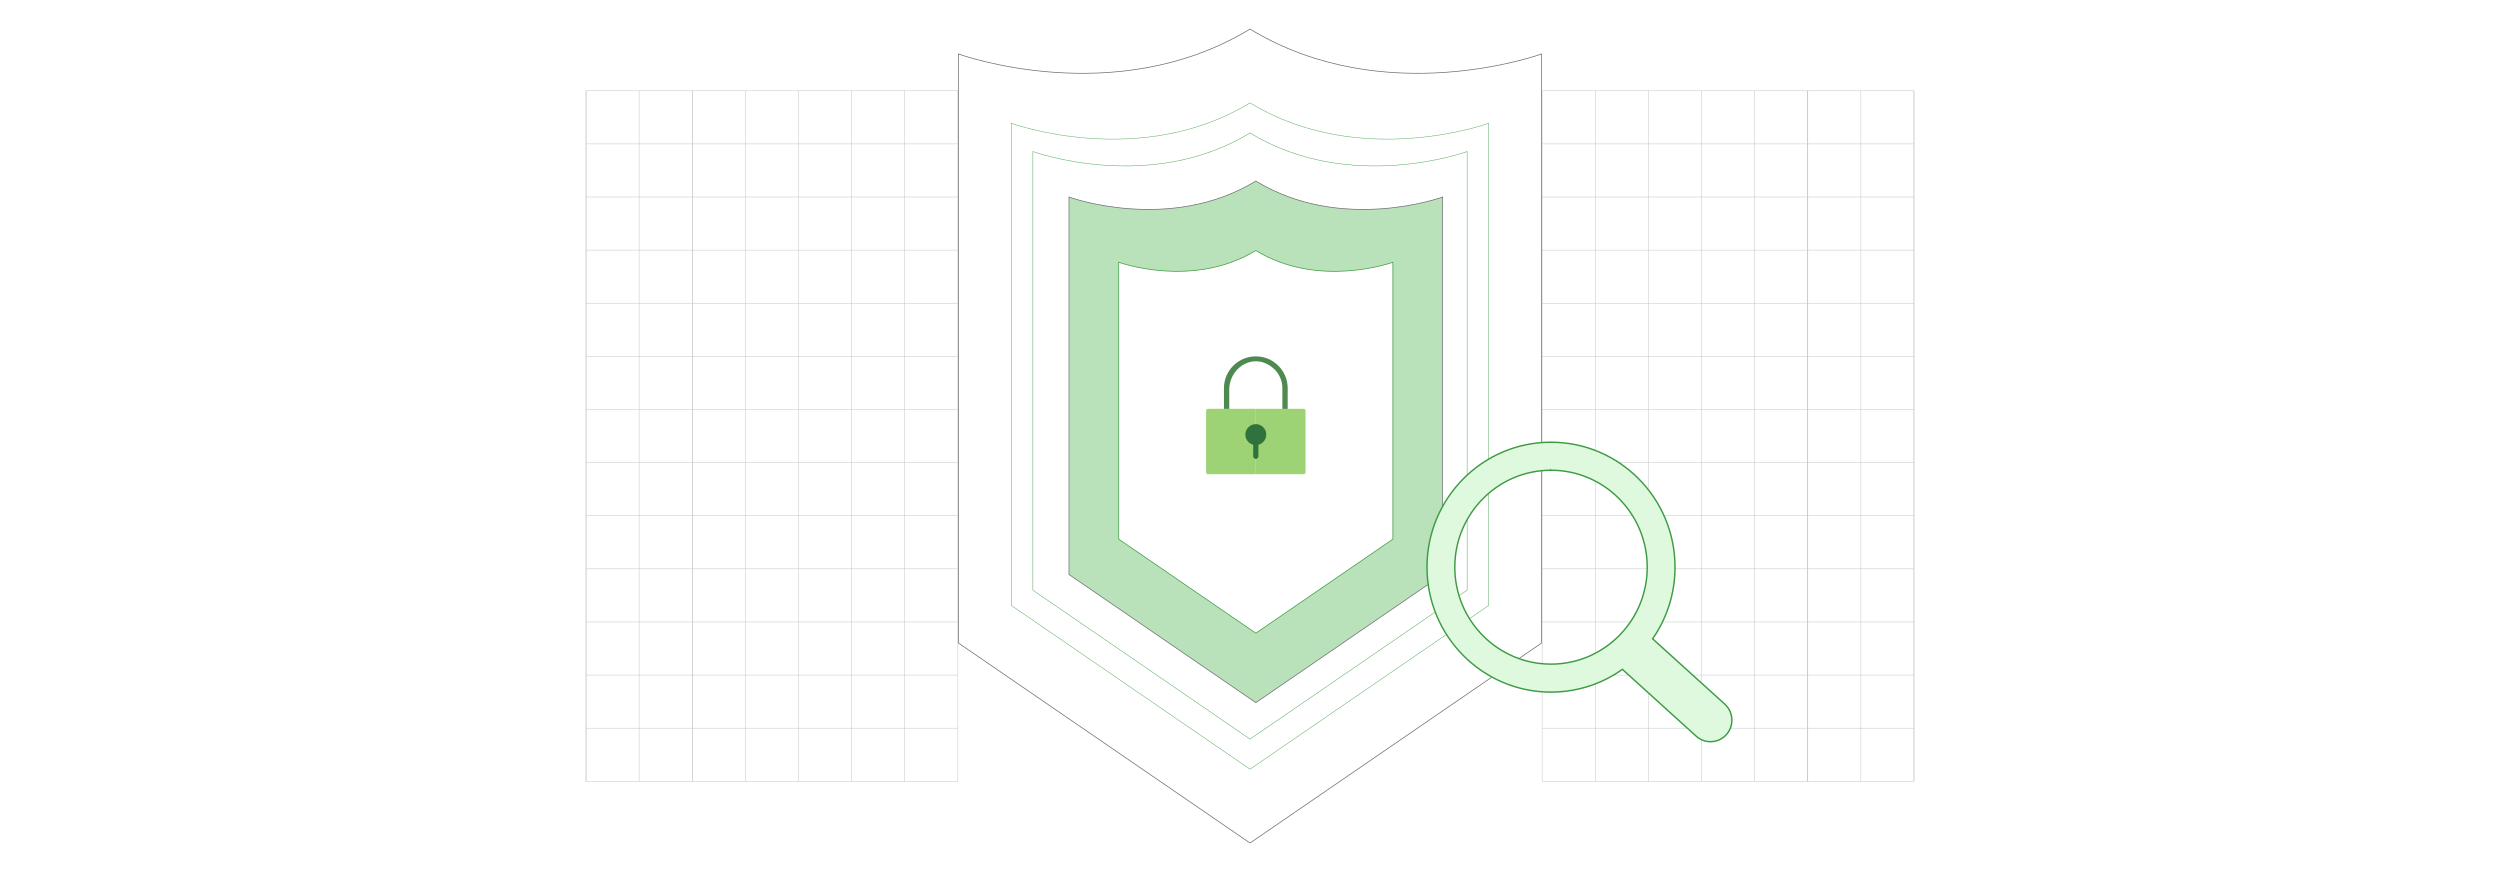 <?xml version="1.0" encoding="UTF-8"?><svg id="Layer_1" xmlns="http://www.w3.org/2000/svg" xmlns:xlink="http://www.w3.org/1999/xlink" viewBox="0 0 860 300"><defs><filter id="drop-shadow-1" filterUnits="userSpaceOnUse"><feOffset dx="2" dy="2"/><feGaussianBlur result="blur" stdDeviation="3"/><feFlood flood-color="#333" flood-opacity=".08"/><feComposite in2="blur" operator="in"/><feComposite in="SourceGraphic"/></filter><filter id="drop-shadow-2" filterUnits="userSpaceOnUse"><feOffset dx="2" dy="2"/><feGaussianBlur result="blur-2" stdDeviation="3"/><feFlood flood-color="#333" flood-opacity=".08"/><feComposite in2="blur-2" operator="in"/><feComposite in="SourceGraphic"/></filter><filter id="drop-shadow-3" filterUnits="userSpaceOnUse"><feOffset dx="2" dy="2"/><feGaussianBlur result="blur-3" stdDeviation="3"/><feFlood flood-color="#333" flood-opacity=".08"/><feComposite in2="blur-3" operator="in"/><feComposite in="SourceGraphic"/></filter><filter id="drop-shadow-4" filterUnits="userSpaceOnUse"><feOffset dx="2.243" dy="2.243"/><feGaussianBlur result="blur-4" stdDeviation="3.364"/><feFlood flood-color="#333" flood-opacity=".08"/><feComposite in2="blur-4" operator="in"/><feComposite in="SourceGraphic"/></filter></defs><rect y="0" width="860" height="300" rx="5" ry="5" fill="#fff" stroke-width="0"/><rect x="238.138" y="31.225" width="91.356" height="237.548" fill="none" stroke="#c6c8c9" stroke-miterlimit="10" stroke-width=".184"/><rect x="530.495" y="31.225" width="91.37" height="237.548" fill="none" stroke="#c6c8c9" stroke-miterlimit="10" stroke-width=".184"/><polyline points="621.865 250.499 603.597 250.499 603.591 250.499 585.323 250.499 585.317 250.499 567.049 250.499 567.043 250.499 548.775 250.499 548.769 250.499 530.501 250.499 530.495 250.499" fill="none" stroke="#c6c8c9" stroke-miterlimit="10" stroke-width=".184"/><polyline points="329.494 250.499 311.227 250.499 311.22 250.499 292.96 250.499 292.953 250.499 274.686 250.499 274.679 250.499 256.412 250.499 256.405 250.499 238.138 250.499" fill="none" stroke="#c6c8c9" stroke-miterlimit="10" stroke-width=".184"/><polyline points="621.865 232.225 603.597 232.225 603.591 232.225 585.323 232.225 585.317 232.225 567.049 232.225 567.043 232.225 548.775 232.225 548.769 232.225 530.501 232.225 530.495 232.225" fill="none" stroke="#c6c8c9" stroke-miterlimit="10" stroke-width=".184"/><polyline points="329.494 232.225 311.227 232.225 311.22 232.225 292.96 232.225 292.953 232.225 274.686 232.225 274.679 232.225 256.412 232.225 256.405 232.225 238.138 232.225" fill="none" stroke="#c6c8c9" stroke-miterlimit="10" stroke-width=".184"/><polyline points="621.865 213.951 603.597 213.951 603.591 213.951 585.323 213.951 585.317 213.951 567.049 213.951 567.043 213.951 548.775 213.951 548.769 213.951 530.501 213.951 530.495 213.951" fill="none" stroke="#c6c8c9" stroke-miterlimit="10" stroke-width=".184"/><polyline points="329.494 213.951 311.227 213.951 311.22 213.951 292.96 213.951 292.953 213.951 274.686 213.951 274.679 213.951 256.412 213.951 256.405 213.951 238.138 213.951" fill="none" stroke="#c6c8c9" stroke-miterlimit="10" stroke-width=".184"/><polyline points="621.865 195.677 603.597 195.677 603.591 195.677 585.323 195.677 585.317 195.677 567.049 195.677 567.043 195.677 548.775 195.677 548.769 195.677 530.501 195.677 530.495 195.677" fill="none" stroke="#c6c8c9" stroke-miterlimit="10" stroke-width=".184"/><polyline points="329.494 195.677 311.227 195.677 311.22 195.677 292.96 195.677 292.953 195.677 274.686 195.677 274.679 195.677 256.412 195.677 256.405 195.677 238.138 195.677" fill="none" stroke="#c6c8c9" stroke-miterlimit="10" stroke-width=".184"/><polyline points="621.865 177.41 603.597 177.41 603.591 177.41 585.323 177.41 585.317 177.41 567.049 177.41 567.043 177.41 548.775 177.41 548.769 177.41 530.501 177.41 530.495 177.41" fill="none" stroke="#c6c8c9" stroke-miterlimit="10" stroke-width=".184"/><polyline points="329.494 177.41 311.227 177.41 311.22 177.41 292.96 177.41 292.953 177.41 274.686 177.41 274.679 177.41 256.412 177.41 256.405 177.41 238.138 177.41" fill="none" stroke="#c6c8c9" stroke-miterlimit="10" stroke-width=".184"/><polyline points="621.865 159.136 603.597 159.136 603.591 159.136 585.323 159.136 585.317 159.136 567.049 159.136 567.043 159.136 548.775 159.136 548.769 159.136 530.501 159.136 530.495 159.136" fill="none" stroke="#c6c8c9" stroke-miterlimit="10" stroke-width=".184"/><polyline points="329.494 159.136 311.227 159.136 311.22 159.136 292.96 159.136 292.953 159.136 274.686 159.136 274.679 159.136 256.412 159.136 256.405 159.136 238.138 159.136" fill="none" stroke="#c6c8c9" stroke-miterlimit="10" stroke-width=".184"/><polyline points="621.865 140.862 603.597 140.862 603.591 140.862 585.323 140.862 585.317 140.862 567.049 140.862 567.043 140.862 548.775 140.862 548.769 140.862 530.501 140.862 530.495 140.862" fill="none" stroke="#c6c8c9" stroke-miterlimit="10" stroke-width=".184"/><polyline points="329.494 140.862 311.227 140.862 311.22 140.862 292.96 140.862 292.953 140.862 274.686 140.862 274.679 140.862 256.412 140.862 256.405 140.862 238.138 140.862" fill="none" stroke="#c6c8c9" stroke-miterlimit="10" stroke-width=".184"/><polyline points="621.865 122.588 603.597 122.588 603.591 122.588 585.323 122.588 585.317 122.588 567.049 122.588 567.043 122.588 548.775 122.588 548.769 122.588 530.501 122.588 530.495 122.588" fill="none" stroke="#c6c8c9" stroke-miterlimit="10" stroke-width=".184"/><polyline points="329.494 122.588 311.227 122.588 311.22 122.588 292.96 122.588 292.953 122.588 274.686 122.588 274.679 122.588 256.412 122.588 256.405 122.588 238.138 122.588" fill="none" stroke="#c6c8c9" stroke-miterlimit="10" stroke-width=".184"/><polyline points="621.865 104.314 603.597 104.314 603.591 104.314 585.323 104.314 585.317 104.314 567.049 104.314 567.043 104.314 548.775 104.314 548.769 104.314 530.501 104.314 530.495 104.314" fill="none" stroke="#c6c8c9" stroke-miterlimit="10" stroke-width=".184"/><polyline points="329.494 104.314 311.227 104.314 311.22 104.314 292.96 104.314 292.953 104.314 274.686 104.314 274.679 104.314 256.412 104.314 256.405 104.314 238.138 104.314" fill="none" stroke="#c6c8c9" stroke-miterlimit="10" stroke-width=".184"/><polyline points="621.865 86.04 603.597 86.04 603.591 86.04 585.323 86.04 585.317 86.04 567.049 86.04 567.043 86.04 548.775 86.04 548.769 86.04 530.501 86.04 530.495 86.04" fill="none" stroke="#c6c8c9" stroke-miterlimit="10" stroke-width=".184"/><polyline points="329.494 86.04 311.227 86.04 311.22 86.04 292.96 86.04 292.953 86.04 274.686 86.04 274.679 86.04 256.412 86.04 256.405 86.04 238.138 86.04" fill="none" stroke="#c6c8c9" stroke-miterlimit="10" stroke-width=".184"/><polyline points="621.865 67.773 603.597 67.773 603.591 67.773 585.323 67.773 585.317 67.773 567.049 67.773 567.043 67.773 548.775 67.773 548.769 67.773 530.501 67.773 530.495 67.773" fill="none" stroke="#c6c8c9" stroke-miterlimit="10" stroke-width=".184"/><polyline points="329.494 67.773 311.227 67.773 311.22 67.773 292.96 67.773 292.953 67.773 274.686 67.773 274.679 67.773 256.412 67.773 256.405 67.773 238.138 67.773" fill="none" stroke="#c6c8c9" stroke-miterlimit="10" stroke-width=".184"/><polyline points="621.865 49.499 603.597 49.499 603.591 49.499 585.323 49.499 585.317 49.499 567.049 49.499 567.043 49.499 548.775 49.499 548.769 49.499 530.501 49.499 530.495 49.499" fill="none" stroke="#c6c8c9" stroke-miterlimit="10" stroke-width=".184"/><polyline points="329.494 49.499 311.227 49.499 311.22 49.499 292.96 49.499 292.953 49.499 274.686 49.499 274.679 49.499 256.412 49.499 256.405 49.499 238.138 49.499" fill="none" stroke="#c6c8c9" stroke-miterlimit="10" stroke-width=".184"/><polyline points="621.865 31.225 621.865 49.499 621.865 67.773 621.865 86.04 621.865 86.047 621.865 104.314 621.865 122.588 621.865 140.862 621.865 159.136 621.865 177.41 621.865 195.677 621.865 195.684 621.865 213.951 621.865 232.225 621.865 250.499 621.865 268.773" fill="none" stroke="#c6c8c9" stroke-miterlimit="10" stroke-width=".184"/><polyline points="603.591 268.773 603.591 250.499 603.591 232.225 603.591 213.951 603.591 195.684 603.591 195.677 603.591 177.41 603.591 159.136 603.591 140.862 603.591 122.588 603.591 104.314 603.591 86.047 603.591 86.04 603.591 67.773 603.591 49.499 603.591 31.225" fill="none" stroke="#c6c8c9" stroke-miterlimit="10" stroke-width=".184"/><polyline points="585.317 268.773 585.317 250.499 585.317 232.225 585.317 213.951 585.317 195.684 585.317 195.677 585.317 177.41 585.317 159.136 585.317 140.862 585.317 122.588 585.317 104.314 585.317 86.047 585.317 86.04 585.317 67.773 585.317 49.499 585.317 31.225" fill="none" stroke="#c6c8c9" stroke-miterlimit="10" stroke-width=".184"/><polyline points="567.043 268.773 567.043 250.499 567.043 232.225 567.043 213.951 567.043 195.684 567.043 195.677 567.043 177.41 567.043 159.136 567.043 140.862 567.043 122.588 567.043 104.314 567.043 86.047 567.043 86.04 567.043 67.773 567.043 49.499 567.043 31.225" fill="none" stroke="#c6c8c9" stroke-miterlimit="10" stroke-width=".184"/><polyline points="548.769 268.773 548.769 250.499 548.769 232.225 548.769 213.951 548.769 195.684 548.769 195.677 548.769 177.41 548.769 159.136 548.769 140.862 548.769 122.588 548.769 104.314 548.769 86.047 548.769 86.04 548.769 67.773 548.769 49.499 548.769 31.225" fill="none" stroke="#c6c8c9" stroke-miterlimit="10" stroke-width=".184"/><polyline points="311.22 268.773 311.22 250.499 311.22 232.225 311.22 213.951 311.22 195.684 311.22 195.677 311.22 177.41 311.22 159.136 311.22 140.862 311.22 122.588 311.22 104.314 311.22 86.047 311.22 86.04 311.22 67.773 311.22 49.499 311.22 31.225" fill="none" stroke="#c6c8c9" stroke-miterlimit="10" stroke-width=".184"/><polyline points="292.953 268.773 292.953 250.499 292.953 232.225 292.953 213.951 292.953 195.684 292.953 195.677 292.953 177.41 292.953 159.136 292.953 140.862 292.953 122.588 292.953 104.314 292.953 86.047 292.953 86.04 292.953 67.773 292.953 49.499 292.953 31.225" fill="none" stroke="#c6c8c9" stroke-miterlimit="10" stroke-width=".184"/><polyline points="274.679 268.773 274.679 250.499 274.679 232.225 274.679 213.951 274.679 195.684 274.679 195.677 274.679 177.41 274.679 159.136 274.679 140.862 274.679 122.588 274.679 104.314 274.679 86.047 274.679 86.04 274.679 67.773 274.679 49.499 274.679 31.225" fill="none" stroke="#c6c8c9" stroke-miterlimit="10" stroke-width=".184"/><polyline points="256.405 268.773 256.405 250.499 256.405 232.225 256.405 213.951 256.405 195.684 256.405 195.677 256.405 177.41 256.405 159.136 256.405 140.862 256.405 122.588 256.405 104.314 256.405 86.047 256.405 86.04 256.405 67.773 256.405 49.499 256.405 31.225" fill="none" stroke="#c6c8c9" stroke-miterlimit="10" stroke-width=".184"/><rect x="621.865" y="31.225" width="36.54" height="237.548" fill="none" stroke="#c6c8c9" stroke-miterlimit="10" stroke-width=".184"/><polyline points="621.865 250.5 640.131 250.5 640.138 250.5 658.404 250.5" fill="none" stroke="#c6c8c9" stroke-miterlimit="10" stroke-width=".184"/><polyline points="621.865 232.226 640.131 232.226 640.138 232.226 658.404 232.226" fill="none" stroke="#c6c8c9" stroke-miterlimit="10" stroke-width=".184"/><polyline points="621.865 213.953 640.131 213.953 640.138 213.953 658.404 213.953" fill="none" stroke="#c6c8c9" stroke-miterlimit="10" stroke-width=".184"/><polyline points="621.865 195.679 640.131 195.679 640.138 195.679 658.404 195.679" fill="none" stroke="#c6c8c9" stroke-miterlimit="10" stroke-width=".184"/><polyline points="621.865 177.413 640.131 177.413 640.138 177.413 658.404 177.413" fill="none" stroke="#c6c8c9" stroke-miterlimit="10" stroke-width=".184"/><polyline points="621.865 159.139 640.131 159.139 640.138 159.139 658.404 159.139" fill="none" stroke="#c6c8c9" stroke-miterlimit="10" stroke-width=".184"/><polyline points="621.865 140.858 640.131 140.858 640.138 140.858 658.404 140.858" fill="none" stroke="#c6c8c9" stroke-miterlimit="10" stroke-width=".184"/><polyline points="621.865 122.585 640.131 122.585 640.138 122.585 658.404 122.585" fill="none" stroke="#c6c8c9" stroke-miterlimit="10" stroke-width=".184"/><polyline points="621.865 104.311 640.131 104.311 640.138 104.311 658.404 104.311" fill="none" stroke="#c6c8c9" stroke-miterlimit="10" stroke-width=".184"/><polyline points="621.865 86.038 640.131 86.038 640.138 86.038 658.404 86.038" fill="none" stroke="#c6c8c9" stroke-miterlimit="10" stroke-width=".184"/><polyline points="621.865 67.772 640.131 67.772 640.138 67.772 658.404 67.772" fill="none" stroke="#c6c8c9" stroke-miterlimit="10" stroke-width=".184"/><polyline points="621.865 49.498 640.131 49.498 640.138 49.498 658.404 49.498" fill="none" stroke="#c6c8c9" stroke-miterlimit="10" stroke-width=".184"/><polyline points="658.404 31.225 658.404 49.498 658.404 67.772 658.404 86.038 658.404 86.045 658.404 104.311 658.404 122.585 658.404 140.858 658.404 159.139 658.404 177.413 658.404 195.679 658.404 195.686 658.404 213.953 658.404 232.226 658.404 250.5 658.404 268.773" fill="none" stroke="#c6c8c9" stroke-miterlimit="10" stroke-width=".184"/><polyline points="640.132 268.773 640.132 250.499 640.132 232.225 640.132 213.951 640.132 195.684 640.132 195.677 640.132 177.41 640.132 159.136 640.132 140.862 640.132 122.588 640.132 104.314 640.132 86.047 640.132 86.04 640.132 67.773 640.132 49.499 640.132 31.225" fill="none" stroke="#c6c8c9" stroke-miterlimit="10" stroke-width=".184"/><rect x="201.596" y="31.225" width="36.54" height="237.548" fill="none" stroke="#c6c8c9" stroke-miterlimit="10" stroke-width=".184"/><polyline points="201.596 250.5 201.603 250.5 219.862 250.5 219.869 250.5 238.135 250.5" fill="none" stroke="#c6c8c9" stroke-miterlimit="10" stroke-width=".184"/><polyline points="238.135 232.226 219.869 232.226 219.862 232.226 201.603 232.226 201.596 232.226" fill="none" stroke="#c6c8c9" stroke-miterlimit="10" stroke-width=".184"/><polyline points="238.135 213.953 219.869 213.953 219.862 213.953 201.603 213.953 201.596 213.953" fill="none" stroke="#c6c8c9" stroke-miterlimit="10" stroke-width=".184"/><polyline points="238.135 195.679 219.869 195.679 219.862 195.679 201.603 195.679 201.596 195.679" fill="none" stroke="#c6c8c9" stroke-miterlimit="10" stroke-width=".184"/><polyline points="238.135 177.413 219.869 177.413 219.862 177.413 201.603 177.413 201.596 177.413" fill="none" stroke="#c6c8c9" stroke-miterlimit="10" stroke-width=".184"/><polyline points="238.135 159.139 219.869 159.139 219.862 159.139 201.603 159.139 201.596 159.139" fill="none" stroke="#c6c8c9" stroke-miterlimit="10" stroke-width=".184"/><polyline points="201.596 140.866 201.603 140.866 219.862 140.866 219.869 140.866 238.135 140.866" fill="none" stroke="#c6c8c9" stroke-miterlimit="10" stroke-width=".184"/><polyline points="238.135 122.592 219.869 122.592 219.862 122.592 201.603 122.592 201.596 122.592" fill="none" stroke="#c6c8c9" stroke-miterlimit="10" stroke-width=".184"/><polyline points="238.135 104.311 219.869 104.311 219.862 104.311 201.603 104.311 201.596 104.311" fill="none" stroke="#c6c8c9" stroke-miterlimit="10" stroke-width=".184"/><polyline points="238.135 86.038 219.869 86.038 219.862 86.038 201.603 86.038 201.596 86.038" fill="none" stroke="#c6c8c9" stroke-miterlimit="10" stroke-width=".184"/><polyline points="238.135 67.772 219.869 67.772 219.862 67.772 201.603 67.772 201.596 67.772" fill="none" stroke="#c6c8c9" stroke-miterlimit="10" stroke-width=".184"/><polyline points="201.596 49.498 201.603 49.498 219.862 49.498 219.869 49.498 238.135 49.498" fill="none" stroke="#c6c8c9" stroke-miterlimit="10" stroke-width=".184"/><polyline points="219.864 268.774 219.864 250.5 219.864 232.226 219.864 213.952 219.864 195.685 219.864 195.678 219.864 177.411 219.864 159.137 219.864 140.863 219.864 122.589 219.864 104.315 219.864 86.048 219.864 86.041 219.864 67.774 219.864 49.5 219.864 31.226" fill="none" stroke="#c6c8c9" stroke-miterlimit="10" stroke-width=".184"/><polyline points="201.596 31.225 201.596 49.498 201.596 67.772 201.596 86.038 201.596 86.045 201.596 104.311 201.596 122.592 201.596 140.866 201.596 159.139 201.596 177.413 201.596 195.679 201.596 195.686 201.596 213.953 201.596 232.226 201.596 250.5 201.596 268.773" fill="none" stroke="#c6c8c9" stroke-miterlimit="10" stroke-width=".184"/><path d="M429.999,45.749c-34.531,21.019-74.692,6.381-74.692,6.381v150.886l74.692,51.234,74.692-51.234V52.13s-40.161,14.638-74.692-6.381Z" fill="none" opacity=".88" stroke="#3d9b43" stroke-miterlimit="10" stroke-width=".169"/><path d="M429.999,35.401c-37.959,23.106-82.107,7.014-82.107,7.014v165.865l82.107,56.32,82.107-56.32V42.415s-44.148,16.091-82.107-7.014Z" fill="none" opacity=".84" stroke="#3d9b43" stroke-miterlimit="10" stroke-width=".168"/><path d="M429.999,9.998c-46.373,28.227-100.307,8.569-100.307,8.569v202.631l100.307,68.804,100.307-68.804V18.567s-53.934,19.658-100.307-8.569Z" fill="none" stroke="#6d6e71" stroke-miterlimit="10" stroke-width=".25"/><path d="M429.999,60.293c-29.714,18.087-64.273,5.491-64.273,5.491v129.838l64.273,44.087,64.273-44.087V65.783s-34.559,12.596-64.273-5.491Z" fill="#bae2ba" filter="url(#drop-shadow-1)" stroke="#6d6e71" stroke-miterlimit="10" stroke-width=".25"/><path d="M429.999,84.184c-21.8,13.27-47.155,4.028-47.155,4.028v95.258l47.155,32.345,47.155-32.345v-95.258s-25.355,9.241-47.155-4.028Z" fill="#fff" filter="url(#drop-shadow-2)" stroke="#3d9b43" stroke-miterlimit="10" stroke-width=".25"/><g filter="url(#drop-shadow-3)"><path d="M437.744,123.788c1.989,1.988,3.222,4.725,3.222,7.734h-1.829c0-2.509-1.026-4.788-2.679-6.441-6.532-6.244-15.161-1.184-15.595,6.441h-1.829c0-3.009,1.234-5.746,3.222-7.734,4.27-4.268,11.217-4.268,15.487,0h0ZM440.966,131.522v7.329h-1.829v-7.329c0-.505.409-.914.914-.914s.914.409.914.914ZM420.863,131.522v7.329h-1.829v-7.329c0-.505.409-.914.914-.914s.914.409.914.914h0Z" fill="#4e8950" stroke-width="0"/><g id="_486845488"><path id="_486845584" d="M430,138.625h-16.447c-.383,0-.659.277-.659.66v21.185c0,.383.277.661.659.661h16.447v-22.506h0Z" fill="#9ed375" fill-rule="evenodd" stroke-width="0"/><path id="_486846280" d="M446.447,138.625h-16.447v5.273h.013s-.008,11.96-.008,11.96h-.005v5.273h16.447c.354,0,.66-.305.66-.661v-21.185c0-.355-.306-.66-.66-.66h0Z" fill="#9ed375" fill-rule="evenodd" stroke-width="0"/><path id="_486844888" d="M432.546,144.953c-.652-.652-1.552-1.055-2.546-1.055s-1.895.403-2.546,1.055c-.652.652-1.055,1.552-1.055,2.546s.403,1.895,1.055,2.546c.448.448,1.013.778,1.646.941v3.971c0,.497.403.9.9.9s.9-.403.9-.9v-3.971c.633-.163,1.198-.493,1.646-.941.652-.652,1.055-1.552,1.055-2.546s-.403-1.895-1.055-2.546h0Z" fill="#30723e" fill-rule="evenodd" stroke-width="0"/></g></g><g filter="url(#drop-shadow-4)"><path d="M531.305,149.878h.014v.006c11.778.003,22.443,4.817,30.161,12.595,7.705,7.767,12.478,18.503,12.486,30.361h.006v.063h-.006c-.004,4.779-.783,9.378-2.214,13.667-.24.72-.491,1.411-.749,2.072v.006c-1.234,3.148-2.829,6.123-4.735,8.864l24.823,22.48.015.014.134.126.009.009c1.401,1.344,2.165,3.144,2.261,4.971.094,1.806-.464,3.653-1.689,5.135l-.009.014-.149.175-.03.03-.125.138-.014.018c-1.336,1.412-3.119,2.179-4.934,2.276-1.79.096-3.625-.464-5.096-1.701l-.013-.009-.174-.15-.025-.021-25.389-22.992c-.751.533-1.518,1.04-2.293,1.518-1.052.649-2.142,1.261-3.255,1.819-5.718,2.874-12.179,4.491-19.01,4.491v.006h-.014v-.006c-11.778-.003-22.445-4.817-30.163-12.595-7.707-7.767-12.478-18.505-12.486-30.359h-.006v-.042h.006c.003-11.867,4.781-22.615,12.5-30.391,7.708-7.763,18.364-12.572,30.133-12.579v-.006h.028ZM531.319,159.519v.006h-.042v-.006c-9.121.006-17.388,3.741-23.373,9.769-5.984,6.028-9.695,14.367-9.697,23.568h.006v.042h-.006c.006,9.19,3.71,17.516,9.695,23.548,5.982,6.03,14.258,9.769,23.39,9.771v-.006h.042v.006c9.121-.006,17.385-3.739,23.372-9.769,5.984-6.028,9.695-14.364,9.696-23.564h-.005v-.042h.005c-.005-9.19-3.713-17.52-9.695-23.551-5.982-6.03-14.256-9.769-23.388-9.771h0Z" fill="#def9de" stroke="#3d9b43" stroke-miterlimit="10" stroke-width=".5"/></g></svg>